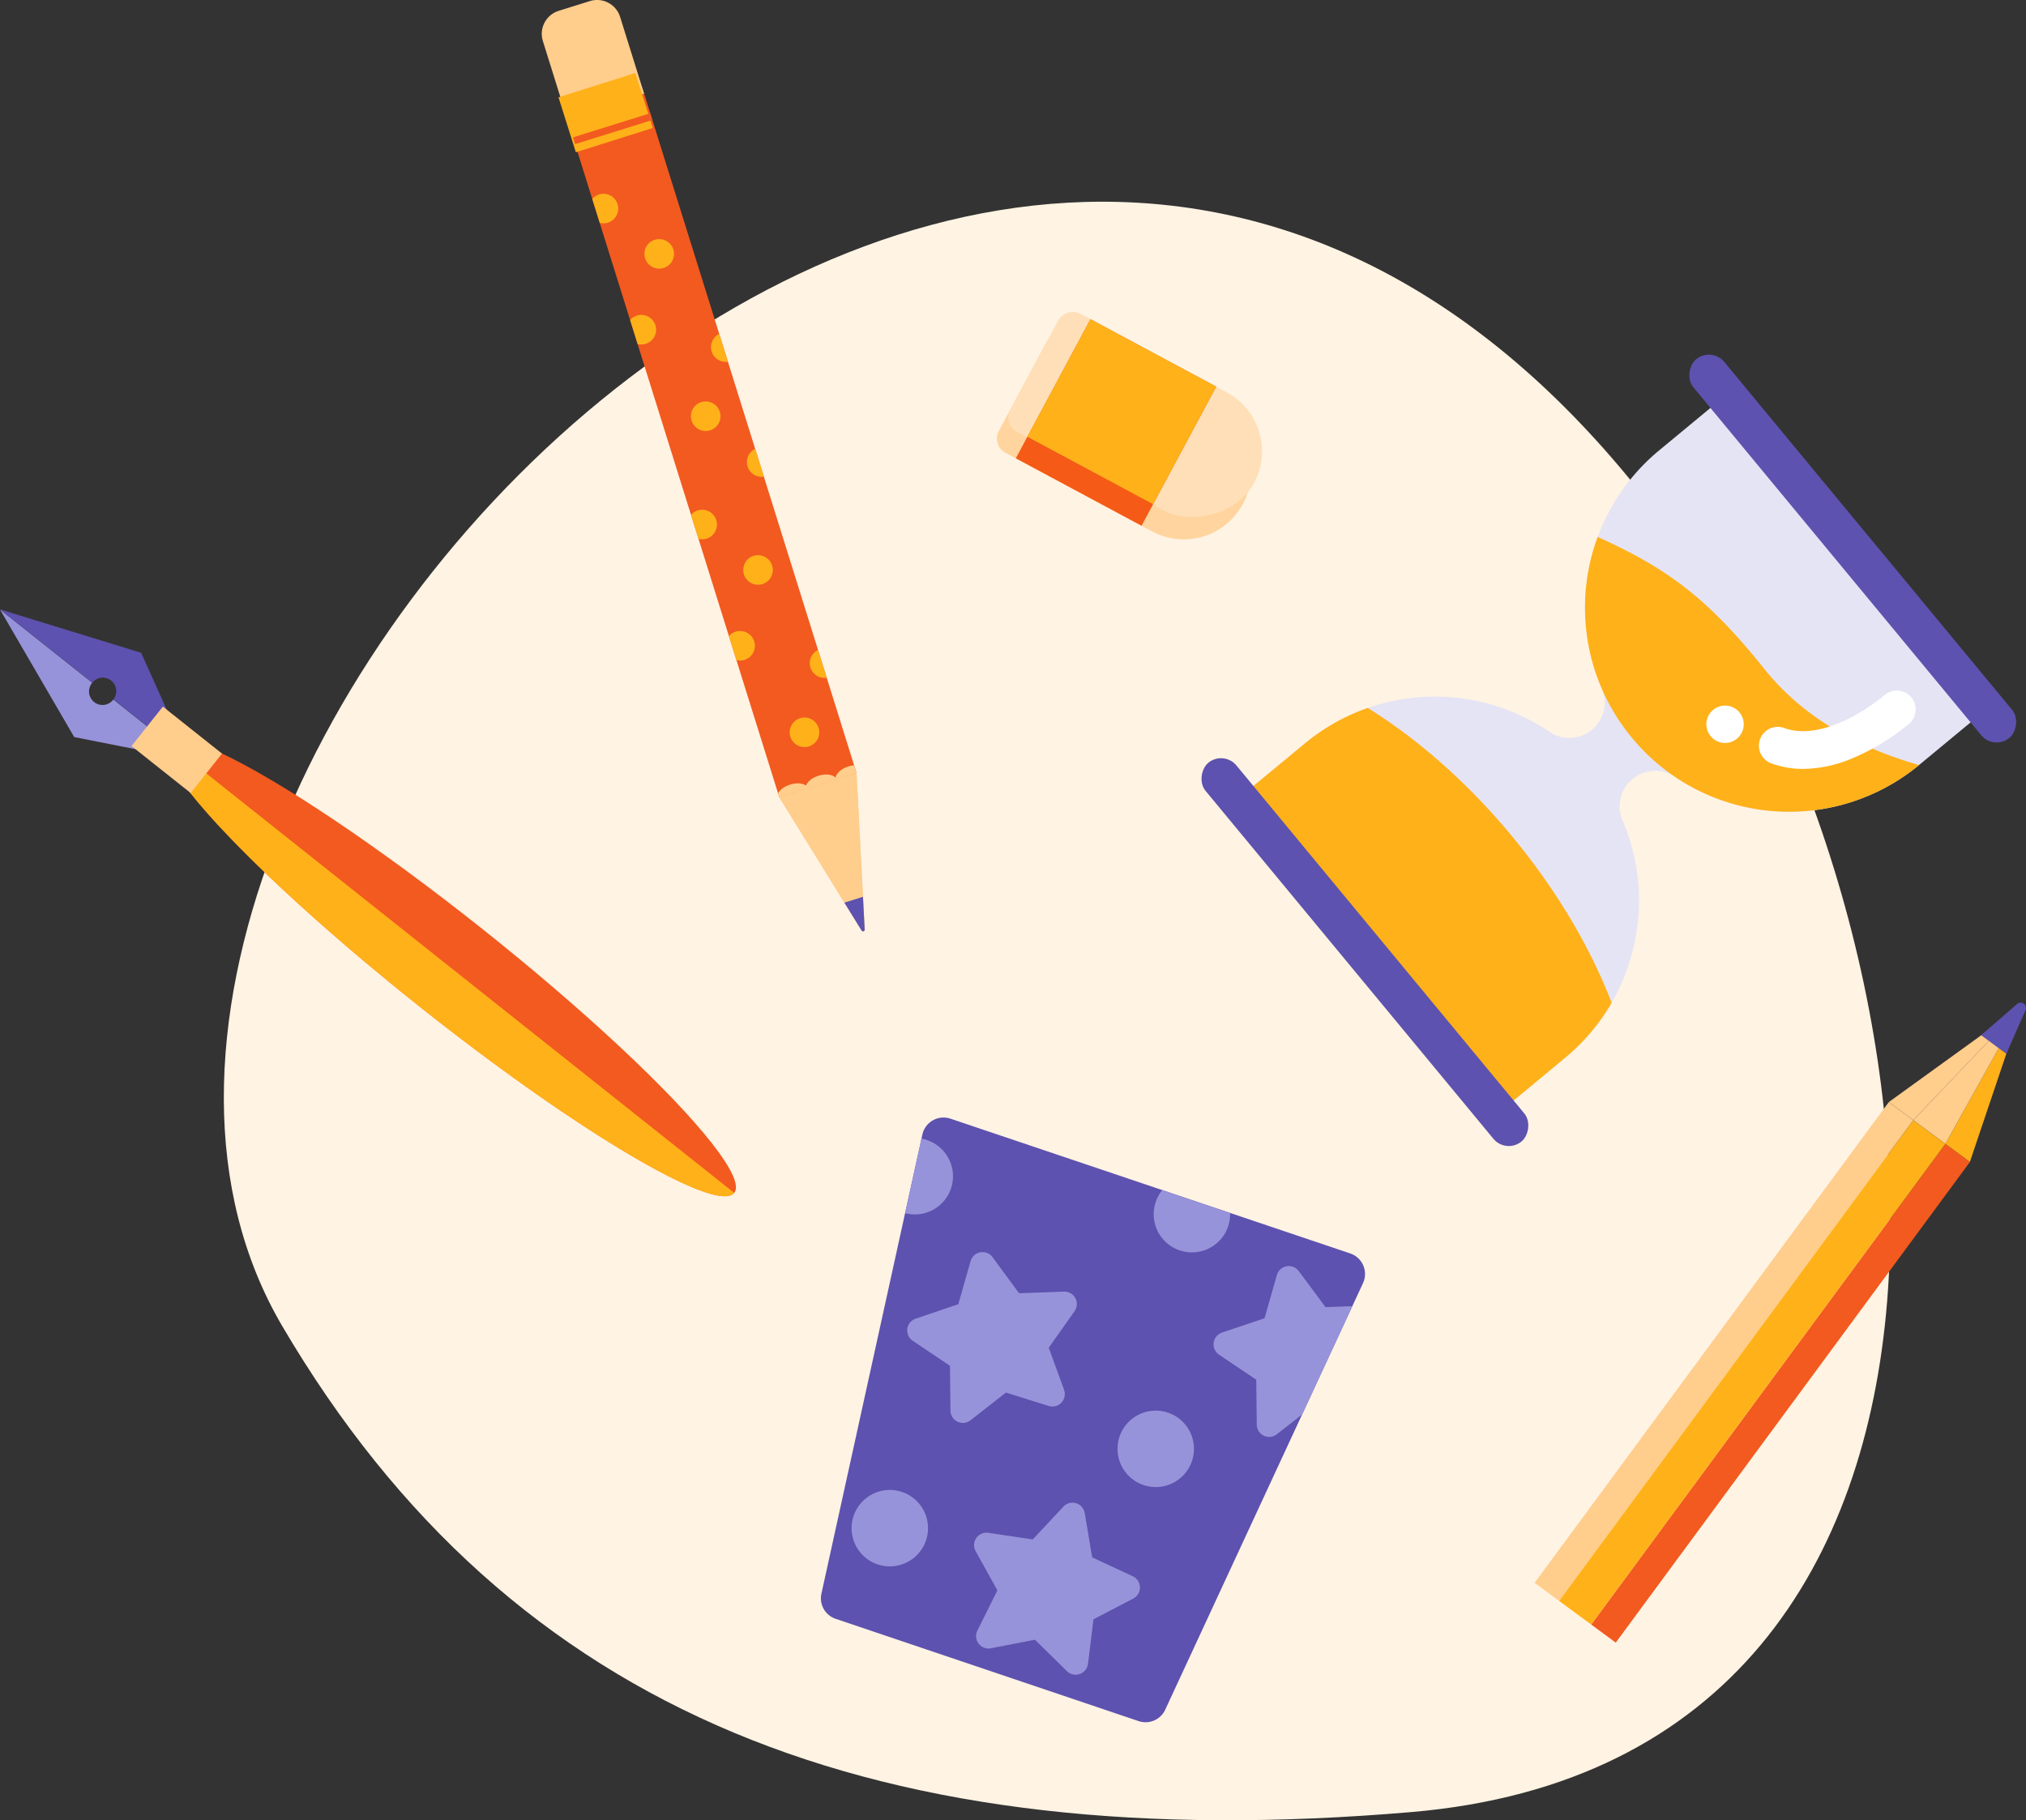 <svg xmlns="http://www.w3.org/2000/svg" viewBox="0 0 1036.97 931.74"><rect x="0" y="0" width="1036.97" height="931.74" fill="#333333" stroke="none"/><g id="图层_2" data-name="图层 2"><g id="图层_1-2" data-name="图层 1"><path d="M856.92,274.91c144,200.32,191.51,624.83-134.59,652.65C450.8,950.72,262.09,879,144.47,678.81-18.79,400.91,524.28-187.7,856.92,274.91Z" style="fill:#fff3e3"/><path d="M582.8,881,427.72,828.64a11.09,11.09,0,0,1-7.29-12.89l51.67-235a11.09,11.09,0,0,1,14.38-8.13l204.64,69a11.1,11.1,0,0,1,6.51,15.18L596.41,875.12A11.09,11.09,0,0,1,582.8,881Z" style="fill:#5d52af"/><path d="M579.81,806.87,559,797.16l-3.8-22.67a6.36,6.36,0,0,0-10.92-3.28L528.59,788l-22.73-3.39a6.36,6.36,0,0,0-6.5,9.37l11.14,20.1-10.24,20.57a6.36,6.36,0,0,0,6.9,9.07l22.56-4.38,16.39,16.1a6.36,6.36,0,0,0,10.76-3.76l2.81-22.81,20.38-10.62A6.36,6.36,0,0,0,579.81,806.87ZM471.66,582.8,463.27,621a18,18,0,0,0,2.34.47,19.55,19.55,0,0,0,6.05-38.62Zm206.79,86.28-13.71-18.44a6.35,6.35,0,0,0-11.21,2.05l-6.3,22.1-21.78,7.33a6.36,6.36,0,0,0-1.51,11.3L643,706.24l.25,23a6.35,6.35,0,0,0,10.27,4.93l13-10.17,25.69-55.4Zm-71-28.19a19.56,19.56,0,0,0,22-16.79,18.73,18.73,0,0,0,.15-3.16l-34.74-11.72a19.54,19.54,0,0,0,12.6,31.67Zm-13.31,81.35a19.56,19.56,0,1,0,16.79,22A19.56,19.56,0,0,0,594.12,722.24ZM471,770.39a19.56,19.56,0,1,0-3.73,27.41A19.57,19.57,0,0,0,471,770.39Zm73.66-58.92-7.89-21.59L550,671.15a6.35,6.35,0,0,0-5.41-10l-23,.83L508,643.51a6.35,6.35,0,0,0-11.21,2l-6.3,22.1L468.67,675a6.36,6.36,0,0,0-1.52,11.3l19.07,12.82.25,23A6.36,6.36,0,0,0,496.75,727l18.09-14.18,21.93,6.86A6.35,6.35,0,0,0,544.63,711.47Z" style="fill:#9793da"/><rect x="343.07" y="42.69" width="41.43" height="367.59" transform="translate(-51 118.84) rotate(-17.36)" style="fill:#f25a20"/><path d="M293.55,1.85h16.74a12.34,12.34,0,0,1,12.34,12.34V55.3a0,0,0,0,1,0,0H281.21a0,0,0,0,1,0,0V14.19A12.34,12.34,0,0,1,293.55,1.85Z" transform="translate(5.22 91.37) rotate(-17.36)" style="fill:#ffcd8c"/><path d="M398.85,408.09l42.09,68.11a.86.86,0,0,0,1.63-.51l-4.18-80Z" style="fill:#ffcd8c"/><path d="M398.85,408.09l42.09,68.11a.86.86,0,0,0,1.63-.51l-4.18-80Z" style="fill:#ffcd8c"/><path d="M441.7,459.05l-9.52,3,8.76,14.18a.86.86,0,0,0,1.63-.51Z" style="fill:#5d52af"/><path d="M437.14,391.73a14.48,14.48,0,0,0-2.86.57c-3.63,1.14-6.25,3.52-6.6,5.77-1.57-1.65-5.07-2.12-8.71-1-3.24,1-5.68,3-6.41,5.05-1.75-1.25-4.9-1.52-8.15-.5-3,.92-5.23,2.67-6.17,4.51l.61,1.94,39.54-12.36Z" style="fill:#ffcd8c"/><path d="M385.73,284.52a7.57,7.57,0,1,0,9.49,5A7.57,7.57,0,0,0,385.73,284.52Zm23.78,83.11a7.57,7.57,0,1,0,9.49,5A7.56,7.56,0,0,0,409.51,367.63ZM363.46,220.28a7.57,7.57,0,1,0-9.49-5A7.57,7.57,0,0,0,363.46,220.28Zm.79-40.34a7.56,7.56,0,0,0,8.32,5.22l-4.46-14.26A7.57,7.57,0,0,0,364.25,179.94Zm18.4,58.88A7.57,7.57,0,0,0,391,244l-4.46-14.26A7.56,7.56,0,0,0,382.65,238.82Zm-6.11,84.51a7.52,7.52,0,0,0-3.47,2.29l3.83,12.26a7.57,7.57,0,1,0-.36-14.55ZM335.16,122.72a7.57,7.57,0,1,0,9.49,5A7.59,7.59,0,0,0,335.16,122.72Zm79.66,219a7.56,7.56,0,0,0,8.32,5.22l-4.46-14.26A7.57,7.57,0,0,0,414.82,341.74Zm-57.68-80.45a7.48,7.48,0,0,0-3.46,2.29l3.83,12.27a7.57,7.57,0,1,0-.37-14.56ZM326,161.53a7.57,7.57,0,0,0-3.47,2.29l3.84,12.26a7.43,7.43,0,0,0,4.15-.09A7.57,7.57,0,0,0,326,161.53Zm-19.39-62a7.57,7.57,0,0,0-3.47,2.29l3.84,12.27a7.57,7.57,0,1,0-.37-14.56Z" style="fill:#ffb119"/><rect x="290.55" y="43.63" width="41.43" height="29.62" transform="matrix(0.95, -0.3, 0.3, 0.95, -3.26, 95.52)" style="fill:#ffb119"/><rect x="292.87" y="64.07" width="41.43" height="3.62" transform="translate(-5.37 96.55) rotate(-17.36)" style="fill:#f25a20"/><rect x="758.53" y="705.35" width="305.61" height="15.6" transform="translate(-203.36 1023.89) rotate(-53.62)" style="fill:#f25a20"/><rect x="729.56" y="684" width="305.61" height="15.6" transform="translate(-197.96 991.87) rotate(-53.62)" style="fill:#ffcd8c"/><rect x="744.04" y="692.27" width="305.61" height="20.4" transform="translate(-200.66 1007.88) rotate(-53.62)" style="fill:#ffb119"/><polygon points="1008.25 594.74 1034.15 517.88 1033.64 517.5 995.7 585.49 1008.25 594.74" style="fill:#ffb119"/><polygon points="979.27 573.39 1032.96 517 1032.45 516.63 966.72 564.14 979.27 573.39" style="fill:#ffcd8c"/><polygon points="995.7 585.49 1033.64 517.5 1032.96 517 979.27 573.39 995.7 585.49" style="fill:#ffcd8c"/><path d="M1036.72,517.09a2.74,2.74,0,0,0-4.31-3.18l-4.6,4-13.82,12,6.46,4.75,6.46,4.76,7.36-16.76Z" style="fill:#5d52af"/><path d="M786.68,258.92H995.58a0,0,0,0,1,0,0v40.55A104.45,104.45,0,0,1,891.13,403.92h0A104.45,104.45,0,0,1,786.68,299.47V258.92A0,0,0,0,1,786.68,258.92Z" transform="translate(578.44 -566.45) rotate(50.4)" style="fill:#e5e4f5"/><path d="M759.08,368.17h0A104.45,104.45,0,0,1,863.53,472.62v40.55a0,0,0,0,1,0,0H654.62a0,0,0,0,1,0,0V472.62A104.45,104.45,0,0,1,759.08,368.17Z" transform="translate(614.74 -425.1) rotate(50.4)" style="fill:#e5e4f5"/><path d="M835.6,398.75a18.24,18.24,0,0,1,21-1.61L886.94,372l-36.47-44.08L820.17,353a18.23,18.23,0,0,1-26.62,22L755.86,406.2l36.47,44.08L830.09,419A18.23,18.23,0,0,1,835.6,398.75Z" style="fill:#e5e4f5"/><rect x="822.55" y="270.55" width="251.54" height="20.46" rx="10.23" transform="translate(560.16 -628.87) rotate(50.4)" style="fill:#5d52af"/><path d="M982.26,391.59c-26.55-7.49-57.25-21.75-79-48.91-29.56-37-50.37-51.95-85.53-67.84a104.41,104.41,0,0,0,17.51,102.8h0A104.45,104.45,0,0,0,982.26,391.59Z" style="fill:#ffb119"/><path d="M801,541.52a104.14,104.14,0,0,0,23.88-28.22c-10.69-27.87-27.86-57.29-50.82-85.06s-48.66-50.14-74-65.86a104.35,104.35,0,0,0-32.2,18.18l-31.24,25.85,133.17,161Z" style="fill:#ffb119"/><rect x="572.86" y="477.13" width="251.54" height="20.46" rx="10.23" transform="translate(628.8 -361.59) rotate(50.4)" style="fill:#5d52af"/><path d="M922.93,393.58a47.33,47.33,0,0,1-16-2.71,9.64,9.64,0,1,1,6.48-18.15c15.83,5.64,37-5.15,51.44-17.13a9.64,9.64,0,0,1,12.29,14.85,113.77,113.77,0,0,1-30.45,18.3A65.63,65.63,0,0,1,922.93,393.58Z" style="fill:#fff"/><circle cx="882.93" cy="370.74" r="9.57" style="fill:#fff"/><path d="M636.11,258h0a34.3,34.3,0,0,0-14-46.44l-5.4-2.89-9.11-4.89-.06,0-55.19-29.61L547,171.29a8.2,8.2,0,0,0-11.1,3.35l-24.68,46a8.2,8.2,0,0,0,3.35,11.1l5.32,2.86,55.19,29.6.06,0,9.11,4.89,5.4,2.9A34.29,34.29,0,0,0,636.11,258Z" style="fill:#ffd49e"/><rect x="532.57" y="164.44" width="68.59" height="85.13" rx="8.2" transform="translate(1017.25 -194.68) rotate(118.21)" style="fill:#ffdfb8"/><rect x="570.08" y="184.56" width="68.59" height="85.13" rx="34.3" transform="translate(1090.21 -198.1) rotate(118.21)" style="fill:#ffdfb8"/><rect x="530.8" y="179.73" width="80.8" height="73.04" transform="translate(1031.77 -184.87) rotate(118.21)" style="fill:#f55a17"/><rect x="540.01" y="174.22" width="68.28" height="73.04" transform="translate(1031.26 -195.6) rotate(118.21)" style="fill:#ffb119"/><path d="M96.84,388.92,58,358.08h0a6.9,6.9,0,1,1-10.8-8.58h0L0,312l38,65.29Z" style="fill:#9793da"/><path d="M56.92,348.4A6.9,6.9,0,0,1,58.07,358l38.81,30.84-24.66-54.7L0,311.92l47.23,37.54A6.89,6.89,0,0,1,56.92,348.4Z" style="fill:#5d52af"/><ellipse cx="230.65" cy="495.27" rx="25.54" ry="185.4" transform="translate(-300.59 367.71) rotate(-51.53)" style="fill:#f25a20"/><path d="M86,388.32c9,21.29,60.87,73,128.75,126.94C294.92,579,367,621.66,375.8,610.61L90.45,383.85S88.76,385.52,86,388.32Z" style="fill:#ffb119"/><rect x="77.6" y="364.46" width="25.79" height="38.67" transform="translate(447.26 551.72) rotate(128.47)" style="fill:#ffcd8c"/></g></g></svg>